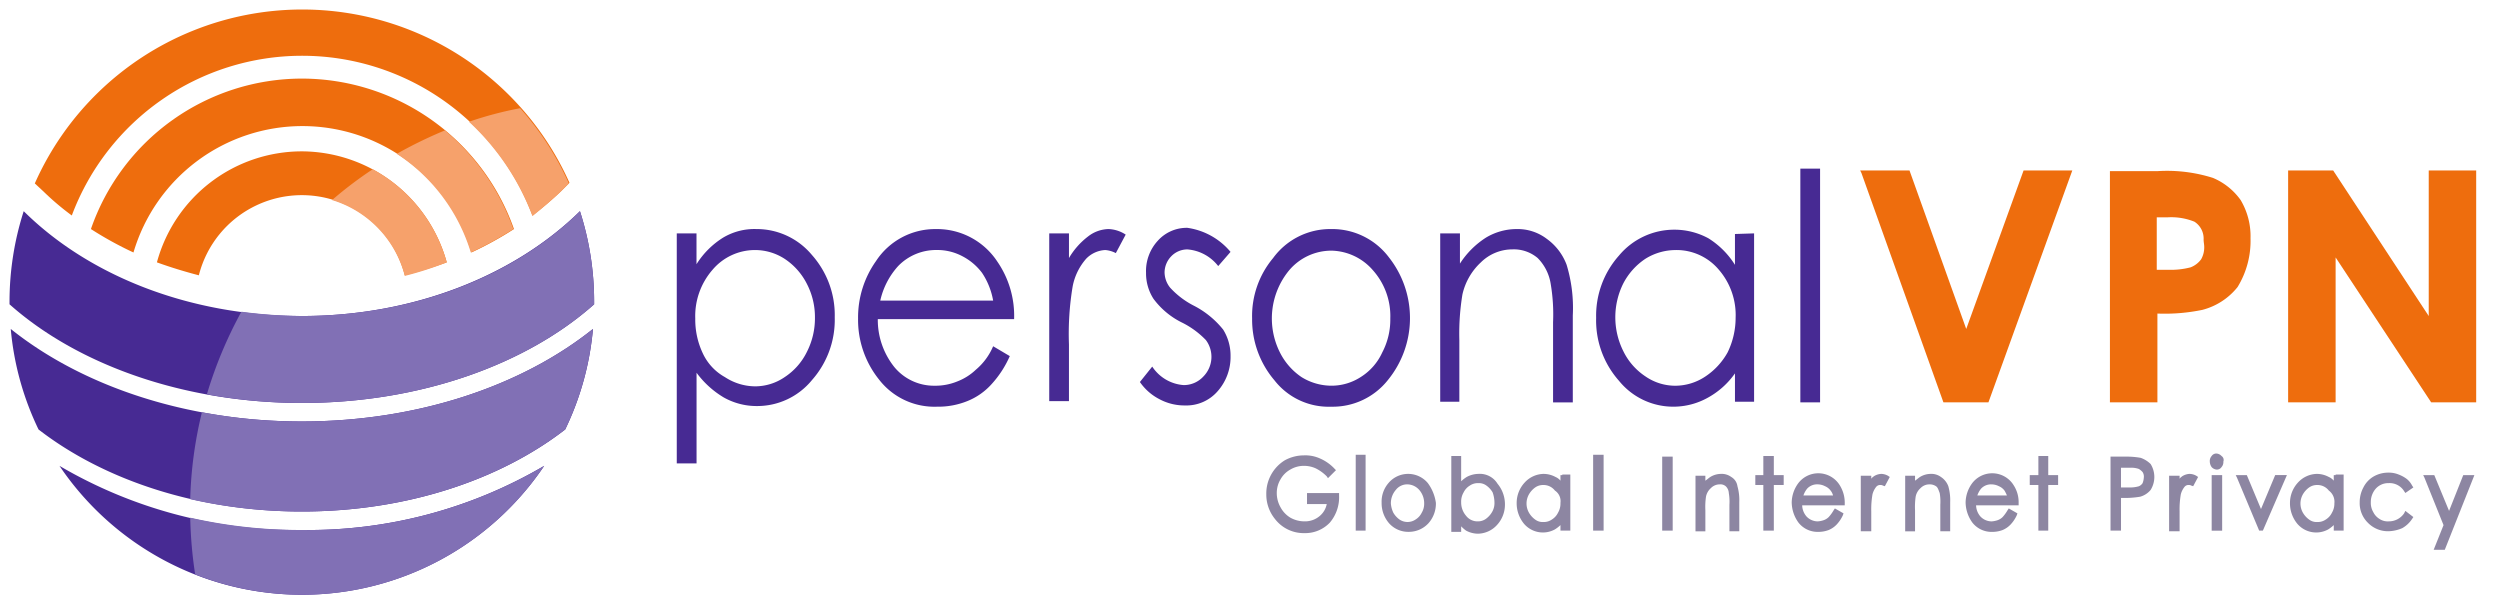 <svg xmlns="http://www.w3.org/2000/svg" width="225" height="54.808" viewBox="0 0 225 54.808">
  <g id="Group_59624" data-name="Group 59624" style="isolation: isolate">
    <rect id="Rectangle_13562" data-name="Rectangle 13562" width="225" height="54.808" fill="red" opacity="0"/>
    <g id="XMLID_69_" transform="translate(0.857 0.857)">
      <path id="XMLID_76_" d="M4.877,16.373A23.9,23.9,0,0,0,7.43,18.537a22.134,22.134,0,0,1,41.459,0,31,31,0,0,0,2.553-2.165l.777-.777A26.337,26.337,0,0,0,4.1,15.651l.777.722" transform="translate(-1.824)" fill="#ee6d0d"/>
      <path id="XMLID_75_" d="M52.615,41.081v-.222A26.424,26.424,0,0,0,51.338,32.7c-5.828,5.717-14.874,9.435-25.031,9.435S7.1,38.472,1.277,32.7A26.688,26.688,0,0,0,0,40.859v.222c6.05,5.384,15.6,8.88,26.307,8.88s20.258-3.5,26.307-8.88" transform="translate(0 -14.551)" fill="#472a93"/>
      <path id="XMLID_74_" d="M29.912,79.772A41.945,41.945,0,0,1,8.1,74a26.307,26.307,0,0,0,43.623,0,41.945,41.945,0,0,1-21.812,5.772" transform="translate(-3.604 -32.93)" fill="#472a93"/>
      <path id="XMLID_72_" d="M50.1,60.847a26.084,26.084,0,0,0,2.5-9.047c-6.383,5.106-15.762,8.325-26.2,8.325S6.583,56.906.2,51.8a26.085,26.085,0,0,0,2.5,9.047c5.883,4.551,14.319,7.382,23.7,7.382S44.212,65.4,50.1,60.847" transform="translate(-0.089 -23.051)" fill="#472a93"/>
      <path id="XMLID_71_" d="M36.943,23A13.52,13.52,0,0,0,23.9,32.99c1.221.444,2.5.833,3.774,1.166a9.561,9.561,0,0,1,18.537,0c1.277-.333,2.553-.722,3.774-1.166A13.584,13.584,0,0,0,36.943,23" transform="translate(-10.635 -10.235)" fill="#ee6d0d"/>
      <path id="XMLID_70_" d="M32.181,11.2A20.112,20.112,0,0,0,13.2,24.742a31.989,31.989,0,0,0,3.83,2.109,15.852,15.852,0,0,1,30.414,0,31.99,31.99,0,0,0,3.83-2.109A20.255,20.255,0,0,0,32.181,11.2" transform="translate(-5.874 -4.984)" fill="#ee6d0d"/>
    </g>
    <path id="XMLID_68_" d="M58.849,35.5A9.665,9.665,0,0,0,52.3,28.675,35.282,35.282,0,0,1,55.963,25.9a13.662,13.662,0,0,1,6.66,8.381A29.916,29.916,0,0,1,58.849,35.5" transform="translate(-22.416 -10.668)" fill="#f6a16b"/>
    <path id="XMLID_65_" d="M80.217,25.713A22.323,22.323,0,0,0,74.5,17.221,33.129,33.129,0,0,1,79.107,16a26.271,26.271,0,0,1,4.385,6.771l-.777.777q-1.166,1.082-2.5,2.165" transform="translate(-32.295 -6.262)" fill="#f6a16b"/>
    <path id="XMLID_64_" d="M69.46,30.589a16.234,16.234,0,0,0-6.66-8.88A39.016,39.016,0,0,1,67.129,19.6a20.421,20.421,0,0,1,6.161,8.88,31.992,31.992,0,0,1-3.829,2.109" transform="translate(-27.088 -7.864)" fill="#f6a16b"/>
    <path id="XMLID_62_" d="M40.547,49.961A47.525,47.525,0,0,1,32,49.184a38.242,38.242,0,0,1,3.108-7.437,44.016,44.016,0,0,0,5.439.388c10.157,0,19.2-3.663,25.031-9.435a26.423,26.423,0,0,1,1.277,8.159v.222c-6.05,5.384-15.6,8.88-26.307,8.88" transform="translate(-13.382 -13.694)" fill="#8170b5"/>
    <path id="XMLID_61_" d="M39.346,85.6a26.38,26.38,0,0,1-9.6-1.832,38.79,38.79,0,0,1-.444-5.106,45.3,45.3,0,0,0,10.046,1.11A41.945,41.945,0,0,0,61.157,74,26.246,26.246,0,0,1,39.346,85.6" transform="translate(-12.181 -32.072)" fill="#8170b5"/>
    <path id="XMLID_59_" d="M39.346,68.228A45.3,45.3,0,0,1,29.3,67.118a36.9,36.9,0,0,1,1.055-7.826,47.521,47.521,0,0,0,8.991.832c10.434,0,19.814-3.219,26.2-8.325a26.085,26.085,0,0,1-2.5,9.047c-5.883,4.551-14.319,7.382-23.7,7.382" transform="translate(-12.181 -22.193)" fill="#8170b5"/>
    <g id="Group_45477" data-name="Group 45477" transform="translate(113.967 40.818)">
      <g id="XMLID_29_">
        <path id="XMLID_56_" d="M207.463,76.518v.166h1.776a1.847,1.847,0,0,1-.611,1.054,2.029,2.029,0,0,1-1.387.5,2.578,2.578,0,0,1-1.277-.333,2.422,2.422,0,0,1-.888-.944,2.578,2.578,0,0,1-.333-1.277,2.376,2.376,0,0,1,.333-1.221,2.276,2.276,0,0,1,.888-.888,2.376,2.376,0,0,1,1.221-.333,2.574,2.574,0,0,1,1.054.222,3.763,3.763,0,0,1,1,.722l.111.166.721-.721-.111-.111a3.944,3.944,0,0,0-1.332-.944,3.193,3.193,0,0,0-1.443-.277,3.6,3.6,0,0,0-1.721.444A3.51,3.51,0,0,0,203.8,75.8a3.486,3.486,0,0,0,.777,2.22,3.262,3.262,0,0,0,2.664,1.277,3.053,3.053,0,0,0,2.276-.944,3.523,3.523,0,0,0,.833-2.442v-.222h-2.886v.832Z" transform="translate(-203.8 -72.134)" fill="#8d86a2"/>
        <path id="XMLID_55_" d="M218.3,72.2v6.827h.888V72.2H218.3Z" transform="translate(-210.252 -72.089)" fill="#8d86a2"/>
        <path id="XMLID_54_" d="M226.663,76.132a2.311,2.311,0,0,0-3.552,0,2.569,2.569,0,0,0-.611,1.776,2.759,2.759,0,0,0,.666,1.831,2.308,2.308,0,0,0,1.776.777,2.394,2.394,0,0,0,1.776-.777,2.658,2.658,0,0,0,.666-1.831,3.891,3.891,0,0,0-.722-1.776Zm-.555,2.664a1.476,1.476,0,0,1-.555.611,1.283,1.283,0,0,1-1.443,0,1.979,1.979,0,0,1-.555-.611,2.327,2.327,0,0,1-.222-.832,1.828,1.828,0,0,1,.444-1.221,1.289,1.289,0,0,1,1.054-.5,1.454,1.454,0,0,1,1.055.5,1.828,1.828,0,0,1,.444,1.221,1.566,1.566,0,0,1-.222.832Z" transform="translate(-212.121 -73.468)" fill="#8d86a2"/>
        <path id="XMLID_53_" d="M236.242,74.009a2.3,2.3,0,0,0-1.055.278,3.059,3.059,0,0,0-.5.388V72.4H233.8v6.827h.888v-.5a2.783,2.783,0,0,0,.444.389,2.3,2.3,0,0,0,1.054.277,2.365,2.365,0,0,0,1.72-.777,2.7,2.7,0,0,0,.722-1.832,2.9,2.9,0,0,0-.666-1.887A1.869,1.869,0,0,0,236.242,74.009Zm1.443,2.609a1.567,1.567,0,0,1-.222.833,1.979,1.979,0,0,1-.555.61,1.221,1.221,0,0,1-.722.222,1.289,1.289,0,0,1-1.054-.5,1.829,1.829,0,0,1-.444-1.221,1.628,1.628,0,0,1,.222-.888,1.476,1.476,0,0,1,.555-.61,1.274,1.274,0,0,1,.777-.222,1.116,1.116,0,0,1,.722.222,1.979,1.979,0,0,1,.555.61A2.82,2.82,0,0,1,237.685,76.618Z" transform="translate(-217.15 -72.178)" fill="#8d86a2"/>
        <path id="XMLID_52_" d="M248.507,75.411h-.166v.5a1.165,1.165,0,0,0-.444-.333,2.3,2.3,0,0,0-1.054-.278,2.365,2.365,0,0,0-1.721.777,2.7,2.7,0,0,0-.722,1.832,2.9,2.9,0,0,0,.666,1.887,2.238,2.238,0,0,0,2.775.5,3.051,3.051,0,0,0,.5-.389v.5h.888V75.356h-.722Zm-.166,2.5a1.628,1.628,0,0,1-.222.888,1.476,1.476,0,0,1-.555.611,1.274,1.274,0,0,1-.777.222,1.116,1.116,0,0,1-.722-.222,1.981,1.981,0,0,1-.555-.611,1.672,1.672,0,0,1,0-1.665,1.981,1.981,0,0,1,.555-.611,1.221,1.221,0,0,1,.722-.222,1.289,1.289,0,0,1,1.055.5A1.14,1.14,0,0,1,248.341,77.909Z" transform="translate(-221.867 -73.468)" fill="#8d86a2"/>
        <path id="XMLID_51_" d="M256.8,72.2v6.827h.943V72.2H256.8Z" transform="translate(-227.385 -72.089)" fill="#8d86a2"/>
        <path id="XMLID_50_" d="M268,72.5v6.66h.944V72.5H268Z" transform="translate(-232.369 -72.222)" fill="#8d86a2"/>
        <path id="XMLID_49_" d="M276.619,75.578a1.453,1.453,0,0,0-.944-.278,1.871,1.871,0,0,0-.943.278c-.166.111-.278.222-.444.333v-.444H273.4v5h.888V78.575a6.433,6.433,0,0,1,.056-1.221h0a1.375,1.375,0,0,1,.444-.777,1.1,1.1,0,0,1,.777-.333.737.737,0,0,1,.555.167.9.9,0,0,1,.277.611h0a4.543,4.543,0,0,1,.056,1.054v2.387h.888V77.853a4.64,4.64,0,0,0-.166-1.443A1.14,1.14,0,0,0,276.619,75.578Z" transform="translate(-234.772 -73.468)" fill="#8d86a2"/>
        <path id="XMLID_48_" d="M284.765,72.4h-.944v1.721H283.1v.888h.721v4.107h.944V75.009h.888v-.888h-.888Z" transform="translate(-239.088 -72.178)" fill="#8d86a2"/>
        <path id="XMLID_47_" d="M293.773,77.92a2.988,2.988,0,0,0-.5-1.721h0a2.266,2.266,0,0,0-3.718-.055A2.991,2.991,0,0,0,289,77.809a3.153,3.153,0,0,0,.61,1.832,2.183,2.183,0,0,0,1.776.833,2.592,2.592,0,0,0,.943-.167,2.111,2.111,0,0,0,.722-.5,3.11,3.11,0,0,0,.555-.832l.056-.167-.777-.444-.111.166a3.492,3.492,0,0,1-.444.611,1.208,1.208,0,0,1-.444.278,1.972,1.972,0,0,1-.555.111,1.39,1.39,0,0,1-1-.444,1.6,1.6,0,0,1-.389-1h3.83V77.92Zm-1.055-.722h-2.664a1.987,1.987,0,0,1,.333-.611,1.217,1.217,0,0,1,.943-.389,1.479,1.479,0,0,1,.666.166,1.208,1.208,0,0,1,.5.389A1.115,1.115,0,0,1,292.719,77.2Z" transform="translate(-241.713 -73.424)" fill="#8d86a2"/>
        <path id="XMLID_46_" d="M302.032,75.3a1.359,1.359,0,0,0-.666.222c-.056.055-.167.111-.222.222v-.278H300.2v5h.944V78.686a7.956,7.956,0,0,1,.111-1.554,1.809,1.809,0,0,1,.333-.666.461.461,0,0,1,.389-.167.419.419,0,0,1,.222.056l.167.055.444-.832-.167-.111A1.265,1.265,0,0,0,302.032,75.3Z" transform="translate(-246.697 -73.468)" fill="#8d86a2"/>
        <path id="XMLID_45_" d="M310.619,75.578a1.453,1.453,0,0,0-.944-.278,1.871,1.871,0,0,0-.943.278c-.167.111-.278.222-.444.333v-.444H307.4v5h.888V78.575a6.458,6.458,0,0,1,.055-1.221h0a1.374,1.374,0,0,1,.444-.777,1.1,1.1,0,0,1,.777-.333,1,1,0,0,1,.61.167h0c.167.111.222.333.333.611h0a4.552,4.552,0,0,1,.055,1.054v2.387h.888V77.853a4.636,4.636,0,0,0-.167-1.443A1.714,1.714,0,0,0,310.619,75.578Z" transform="translate(-249.901 -73.468)" fill="#8d86a2"/>
        <path id="XMLID_44_" d="M321.474,76.2a2.266,2.266,0,0,0-3.719-.055h0a2.991,2.991,0,0,0-.555,1.665,3.154,3.154,0,0,0,.611,1.832,2.184,2.184,0,0,0,1.776.833,2.593,2.593,0,0,0,.944-.167,2.112,2.112,0,0,0,.721-.5,3.111,3.111,0,0,0,.555-.832l.055-.167-.777-.444-.111.166a3.5,3.5,0,0,1-.444.611,1.209,1.209,0,0,1-.444.278,1.972,1.972,0,0,1-.555.111,1.39,1.39,0,0,1-1-.444,1.6,1.6,0,0,1-.389-1h3.83v-.222a2.813,2.813,0,0,0-.5-1.665Zm-.555,1h-2.664a1.988,1.988,0,0,1,.333-.611,1.217,1.217,0,0,1,.944-.389,1.478,1.478,0,0,1,.666.166,1.208,1.208,0,0,1,.5.389A3.293,3.293,0,0,1,320.919,77.2Z" transform="translate(-254.262 -73.424)" fill="#8d86a2"/>
        <path id="XMLID_43_" d="M329.265,72.4h-.888v1.721H327.6v.888h.777v4.107h.888V75.009h.888v-.888h-.888Z" transform="translate(-258.89 -72.178)" fill="#8d86a2"/>
        <path id="XMLID_42_" d="M343.419,72.611h0a7.181,7.181,0,0,0-1.387-.111H340.7v6.66h.944V76.219h.222a8.142,8.142,0,0,0,1.5-.111,1.869,1.869,0,0,0,.944-.61h0a2.207,2.207,0,0,0,0-2.331A2.417,2.417,0,0,0,343.419,72.611Zm-1,2.664h-.777V73.5h.833a2.059,2.059,0,0,1,.777.111,1.474,1.474,0,0,1,.333.278.746.746,0,0,1,.111.5,1.619,1.619,0,0,1-.111.5.74.74,0,0,1-.333.278A2.7,2.7,0,0,1,342.421,75.275Z" transform="translate(-264.72 -72.222)" fill="#8d86a2"/>
        <path id="XMLID_41_" d="M352.032,75.3a1.359,1.359,0,0,0-.666.222c-.056.055-.166.111-.222.222v-.278H350.2v5h.944V78.686a7.97,7.97,0,0,1,.111-1.554,1.811,1.811,0,0,1,.333-.666.462.462,0,0,1,.389-.167.42.42,0,0,1,.222.056l.167.055.444-.832-.167-.111A1.265,1.265,0,0,0,352.032,75.3Z" transform="translate(-268.947 -73.468)" fill="#8d86a2"/>
        <path id="XMLID_40_" d="M357.854,72.222a.685.685,0,0,0-.444-.222.5.5,0,0,0-.444.222.678.678,0,0,0-.167.5.9.9,0,0,0,.167.5.685.685,0,0,0,.444.222.5.5,0,0,0,.444-.222h0a.678.678,0,0,0,.166-.5.421.421,0,0,0-.166-.5Z" transform="translate(-271.884 -72)" fill="#8d86a2"/>
        <path id="XMLID_39_" d="M357.1,75.5v5h.944v-5H357.1Z" transform="translate(-272.017 -73.557)" fill="#8d86a2"/>
        <path id="XMLID_37_" d="M364.552,75.5l-1.277,3.053L362,75.5h-1l.111.222,2,4.773h.333l2.165-5h-1.055Z" transform="translate(-273.753 -73.557)" fill="#8d86a2"/>
        <path id="XMLID_34_" d="M373.907,75.411h-.167v.5a1.164,1.164,0,0,0-.444-.333,2.3,2.3,0,0,0-1.054-.278,2.366,2.366,0,0,0-1.721.777,2.7,2.7,0,0,0-.721,1.832,2.9,2.9,0,0,0,.666,1.887,2.238,2.238,0,0,0,2.775.5,3.048,3.048,0,0,0,.5-.389v.5h.888V75.356h-.721v.055Zm-.111,2.5a1.629,1.629,0,0,1-.222.888,1.476,1.476,0,0,1-.555.611,1.274,1.274,0,0,1-.777.222,1.115,1.115,0,0,1-.721-.222,1.978,1.978,0,0,1-.555-.611,1.671,1.671,0,0,1,0-1.665,1.978,1.978,0,0,1,.555-.611,1.221,1.221,0,0,1,.721-.222,1.289,1.289,0,0,1,1.055.5A1.256,1.256,0,0,1,373.8,77.909Z" transform="translate(-277.669 -73.468)" fill="#8d86a2"/>
        <path id="XMLID_31_" d="M385.1,78.763a1.663,1.663,0,0,1-1.387.721,1.337,1.337,0,0,1-.833-.222,1.477,1.477,0,0,1-.555-.611,1.629,1.629,0,0,1-.222-.888,1.829,1.829,0,0,1,.444-1.221,1.512,1.512,0,0,1,1.166-.5,1.534,1.534,0,0,1,1.387.722l.111.166.721-.5-.111-.166a1.851,1.851,0,0,0-.5-.611,2.99,2.99,0,0,0-.721-.388,2.3,2.3,0,0,0-.888-.167,2.637,2.637,0,0,0-1.332.333,2.351,2.351,0,0,0-.944,1,2.788,2.788,0,0,0-.333,1.332,2.468,2.468,0,0,0,.722,1.832,2.517,2.517,0,0,0,1.832.777,3.291,3.291,0,0,0,1.276-.278,2.568,2.568,0,0,0,.888-.833l.111-.166-.721-.555Z" transform="translate(-282.697 -73.379)" fill="#8d86a2"/>
        <path id="XMLID_30_" d="M395.174,75.5h-.167l-1.277,3.219L392.4,75.5h-1l.111.222L393.232,80l-.888,2.22h1l2.664-6.716Z" transform="translate(-287.281 -73.557)" fill="#8d86a2"/>
      </g>
    </g>
    <g id="Group_45475" data-name="Group 45475" transform="translate(60.909 15.177)">
      <path id="XMLID_28_" d="M108.2,35.988h1.776v2.775a7.524,7.524,0,0,1,2.387-2.387,5.5,5.5,0,0,1,3-.777,6.47,6.47,0,0,1,5,2.331,8.135,8.135,0,0,1,2.054,5.606,8.178,8.178,0,0,1-2.054,5.661,6.361,6.361,0,0,1-4.94,2.331,6.024,6.024,0,0,1-3-.777,8.311,8.311,0,0,1-2.442-2.22V56.69H108.2Zm7.049,1.5a5.006,5.006,0,0,0-3.83,1.776,6.333,6.333,0,0,0-1.554,4.385,7.091,7.091,0,0,0,.666,3.108,4.727,4.727,0,0,0,2,2.165,5.028,5.028,0,0,0,2.72.833,4.718,4.718,0,0,0,2.664-.833,5.725,5.725,0,0,0,2-2.275,6.666,6.666,0,0,0,.721-3.053,6.506,6.506,0,0,0-.721-3.053,5.873,5.873,0,0,0-1.943-2.22,4.892,4.892,0,0,0-2.72-.833" transform="translate(-108.2 -30.161)" fill="#472a93"/>
      <path id="XMLID_27_" d="M149.755,46.145l1.5.888a9.238,9.238,0,0,1-1.665,2.553,5.849,5.849,0,0,1-2.165,1.5,6.988,6.988,0,0,1-2.72.5,6.3,6.3,0,0,1-5.217-2.442,8.578,8.578,0,0,1-1.887-5.495,8.767,8.767,0,0,1,1.609-5.162,6.361,6.361,0,0,1,5.384-2.886,6.5,6.5,0,0,1,5.55,2.942,8.6,8.6,0,0,1,1.5,5.162H139.376a6.8,6.8,0,0,0,1.5,4.329,4.631,4.631,0,0,0,3.608,1.665,5.2,5.2,0,0,0,2.054-.389,5.031,5.031,0,0,0,1.665-1.054,5.6,5.6,0,0,0,1.554-2.109m0-4.107a6.516,6.516,0,0,0-1-2.5,5.226,5.226,0,0,0-1.776-1.5,4.817,4.817,0,0,0-2.331-.555,4.74,4.74,0,0,0-3.441,1.443,6.839,6.839,0,0,0-1.61,3.108Z" transform="translate(-121.283 -30.161)" fill="#472a93"/>
      <path id="XMLID_26_" d="M168.6,35.988h1.776v2.22a6.7,6.7,0,0,1,1.72-1.943,3.1,3.1,0,0,1,1.831-.666,3,3,0,0,1,1.554.5l-.888,1.665a2.5,2.5,0,0,0-.944-.277,2.566,2.566,0,0,0-1.72.777,5.264,5.264,0,0,0-1.221,2.5,25.937,25.937,0,0,0-.333,5.217v5.106H168.6Z" transform="translate(-135.078 -30.161)" fill="#472a93"/>
      <path id="XMLID_21_" d="M191.459,37.565l-1.11,1.277a3.893,3.893,0,0,0-2.775-1.5,2.016,2.016,0,0,0-1.443.61,2.115,2.115,0,0,0-.61,1.443,2.243,2.243,0,0,0,.5,1.388,7.468,7.468,0,0,0,2.109,1.61,8.154,8.154,0,0,1,2.664,2.165,4.42,4.42,0,0,1,.666,2.387,4.645,4.645,0,0,1-1.166,3.164,3.718,3.718,0,0,1-2.942,1.276,4.754,4.754,0,0,1-2.275-.555,4.814,4.814,0,0,1-1.776-1.554l1.11-1.388a3.7,3.7,0,0,0,2.831,1.665,2.394,2.394,0,0,0,1.776-.777,2.524,2.524,0,0,0,.222-3.275,7.784,7.784,0,0,0-2.22-1.61,7.071,7.071,0,0,1-2.5-2.109,4.233,4.233,0,0,1-.666-2.331,4.03,4.03,0,0,1,1.055-2.886,3.493,3.493,0,0,1,2.664-1.165,6.186,6.186,0,0,1,3.885,2.165" transform="translate(-141.619 -30.072)" fill="#472a93"/>
      <path id="XMLID_20_" d="M208.6,35.6a6.386,6.386,0,0,1,5.217,2.553A8.822,8.822,0,0,1,213.71,49.2a6.335,6.335,0,0,1-5.106,2.387A6.187,6.187,0,0,1,203.5,49.2a8.42,8.42,0,0,1-2-5.55,8.118,8.118,0,0,1,1.887-5.439A6.365,6.365,0,0,1,208.6,35.6m0,1.943a4.979,4.979,0,0,0-3.774,1.776A6.812,6.812,0,0,0,204,46.7a5.821,5.821,0,0,0,1.943,2.22,5.123,5.123,0,0,0,2.664.777,4.838,4.838,0,0,0,2.664-.777,5.106,5.106,0,0,0,1.943-2.22,6.352,6.352,0,0,0,.722-3.053,6.193,6.193,0,0,0-1.554-4.329,5.066,5.066,0,0,0-3.774-1.776" transform="translate(-149.718 -30.161)" fill="#472a93"/>
      <path id="XMLID_17_" d="M232,35.988h1.776v2.72a7.741,7.741,0,0,1,2.331-2.331,5.362,5.362,0,0,1,2.775-.777,4.324,4.324,0,0,1,2.72.888,5.056,5.056,0,0,1,1.776,2.331,13.389,13.389,0,0,1,.555,4.551V51.2h-1.776V43.981a16.4,16.4,0,0,0-.222-3.5,4.226,4.226,0,0,0-1.166-2.276,3.321,3.321,0,0,0-2.275-.777,4.039,4.039,0,0,0-2.831,1.166A5.609,5.609,0,0,0,234,41.483a21.688,21.688,0,0,0-.278,4.107v5.55H232Z" transform="translate(-163.29 -30.161)" fill="#472a93"/>
      <path id="XMLID_16_" d="M271.508,36.033V51.185h-1.721V48.632a7.233,7.233,0,0,1-2.5,2.22,6.344,6.344,0,0,1-3,.777,6.28,6.28,0,0,1-4.94-2.331,8.178,8.178,0,0,1-2.054-5.661,8.136,8.136,0,0,1,2.054-5.606,6.47,6.47,0,0,1,5-2.331,6.4,6.4,0,0,1,3.053.777,7.523,7.523,0,0,1,2.386,2.387V36.088l1.721-.056Zm-7.049,1.5a5.168,5.168,0,0,0-2.719.777,5.954,5.954,0,0,0-2,2.22,6.818,6.818,0,0,0,0,6.105,5.725,5.725,0,0,0,2,2.276,4.718,4.718,0,0,0,2.664.833,4.893,4.893,0,0,0,2.72-.833,6.236,6.236,0,0,0,2-2.165,7.117,7.117,0,0,0,.722-3.108,6.238,6.238,0,0,0-1.554-4.385,4.971,4.971,0,0,0-3.83-1.721" transform="translate(-174.549 -30.205)" fill="#472a93"/>
      <rect id="XMLID_14_" width="1.776" height="21.035" transform="translate(101.122)" fill="#472a93"/>
    </g>
    <g id="Group_45476" data-name="Group 45476" transform="translate(167.415 15.343)">
      <g id="XMLID_3_">
        <path id="XMLID_13_" d="M309.646,40.364,304.54,26.1H300.1l.111.222,7.381,20.646h4.052L319.192,26.1h-4.385Z" transform="translate(-300.1 -26.1)" fill="#ee6d0d"/>
        <path id="XMLID_8_" d="M349.869,26.811a13.678,13.678,0,0,0-4.94-.611H340.6V47.013h4.274V39.021a16.682,16.682,0,0,0,4.051-.333h0a5.972,5.972,0,0,0,3.164-2.054,7.952,7.952,0,0,0,1.165-4.385,6.361,6.361,0,0,0-.888-3.441A5.812,5.812,0,0,0,349.869,26.811Zm-2,8.048a6.935,6.935,0,0,1-2,.222h-1.054V30.363h.943a5.565,5.565,0,0,1,2.442.388h0a1.8,1.8,0,0,1,.832,1.61c0,.222.056.444.056.666a2.189,2.189,0,0,1-.278,1.11A2.142,2.142,0,0,1,347.871,34.858Z" transform="translate(-318.122 -26.144)" fill="#ee6d0d"/>
        <path id="XMLID_7_" d="M382.154,26.1V39.2l-8.6-13.1H369.5V46.968h4.274V33.926l8.6,13.043h4.051V26.1Z" transform="translate(-330.983 -26.1)" fill="#ee6d0d"/>
      </g>
    </g>
  </g>
</svg>
